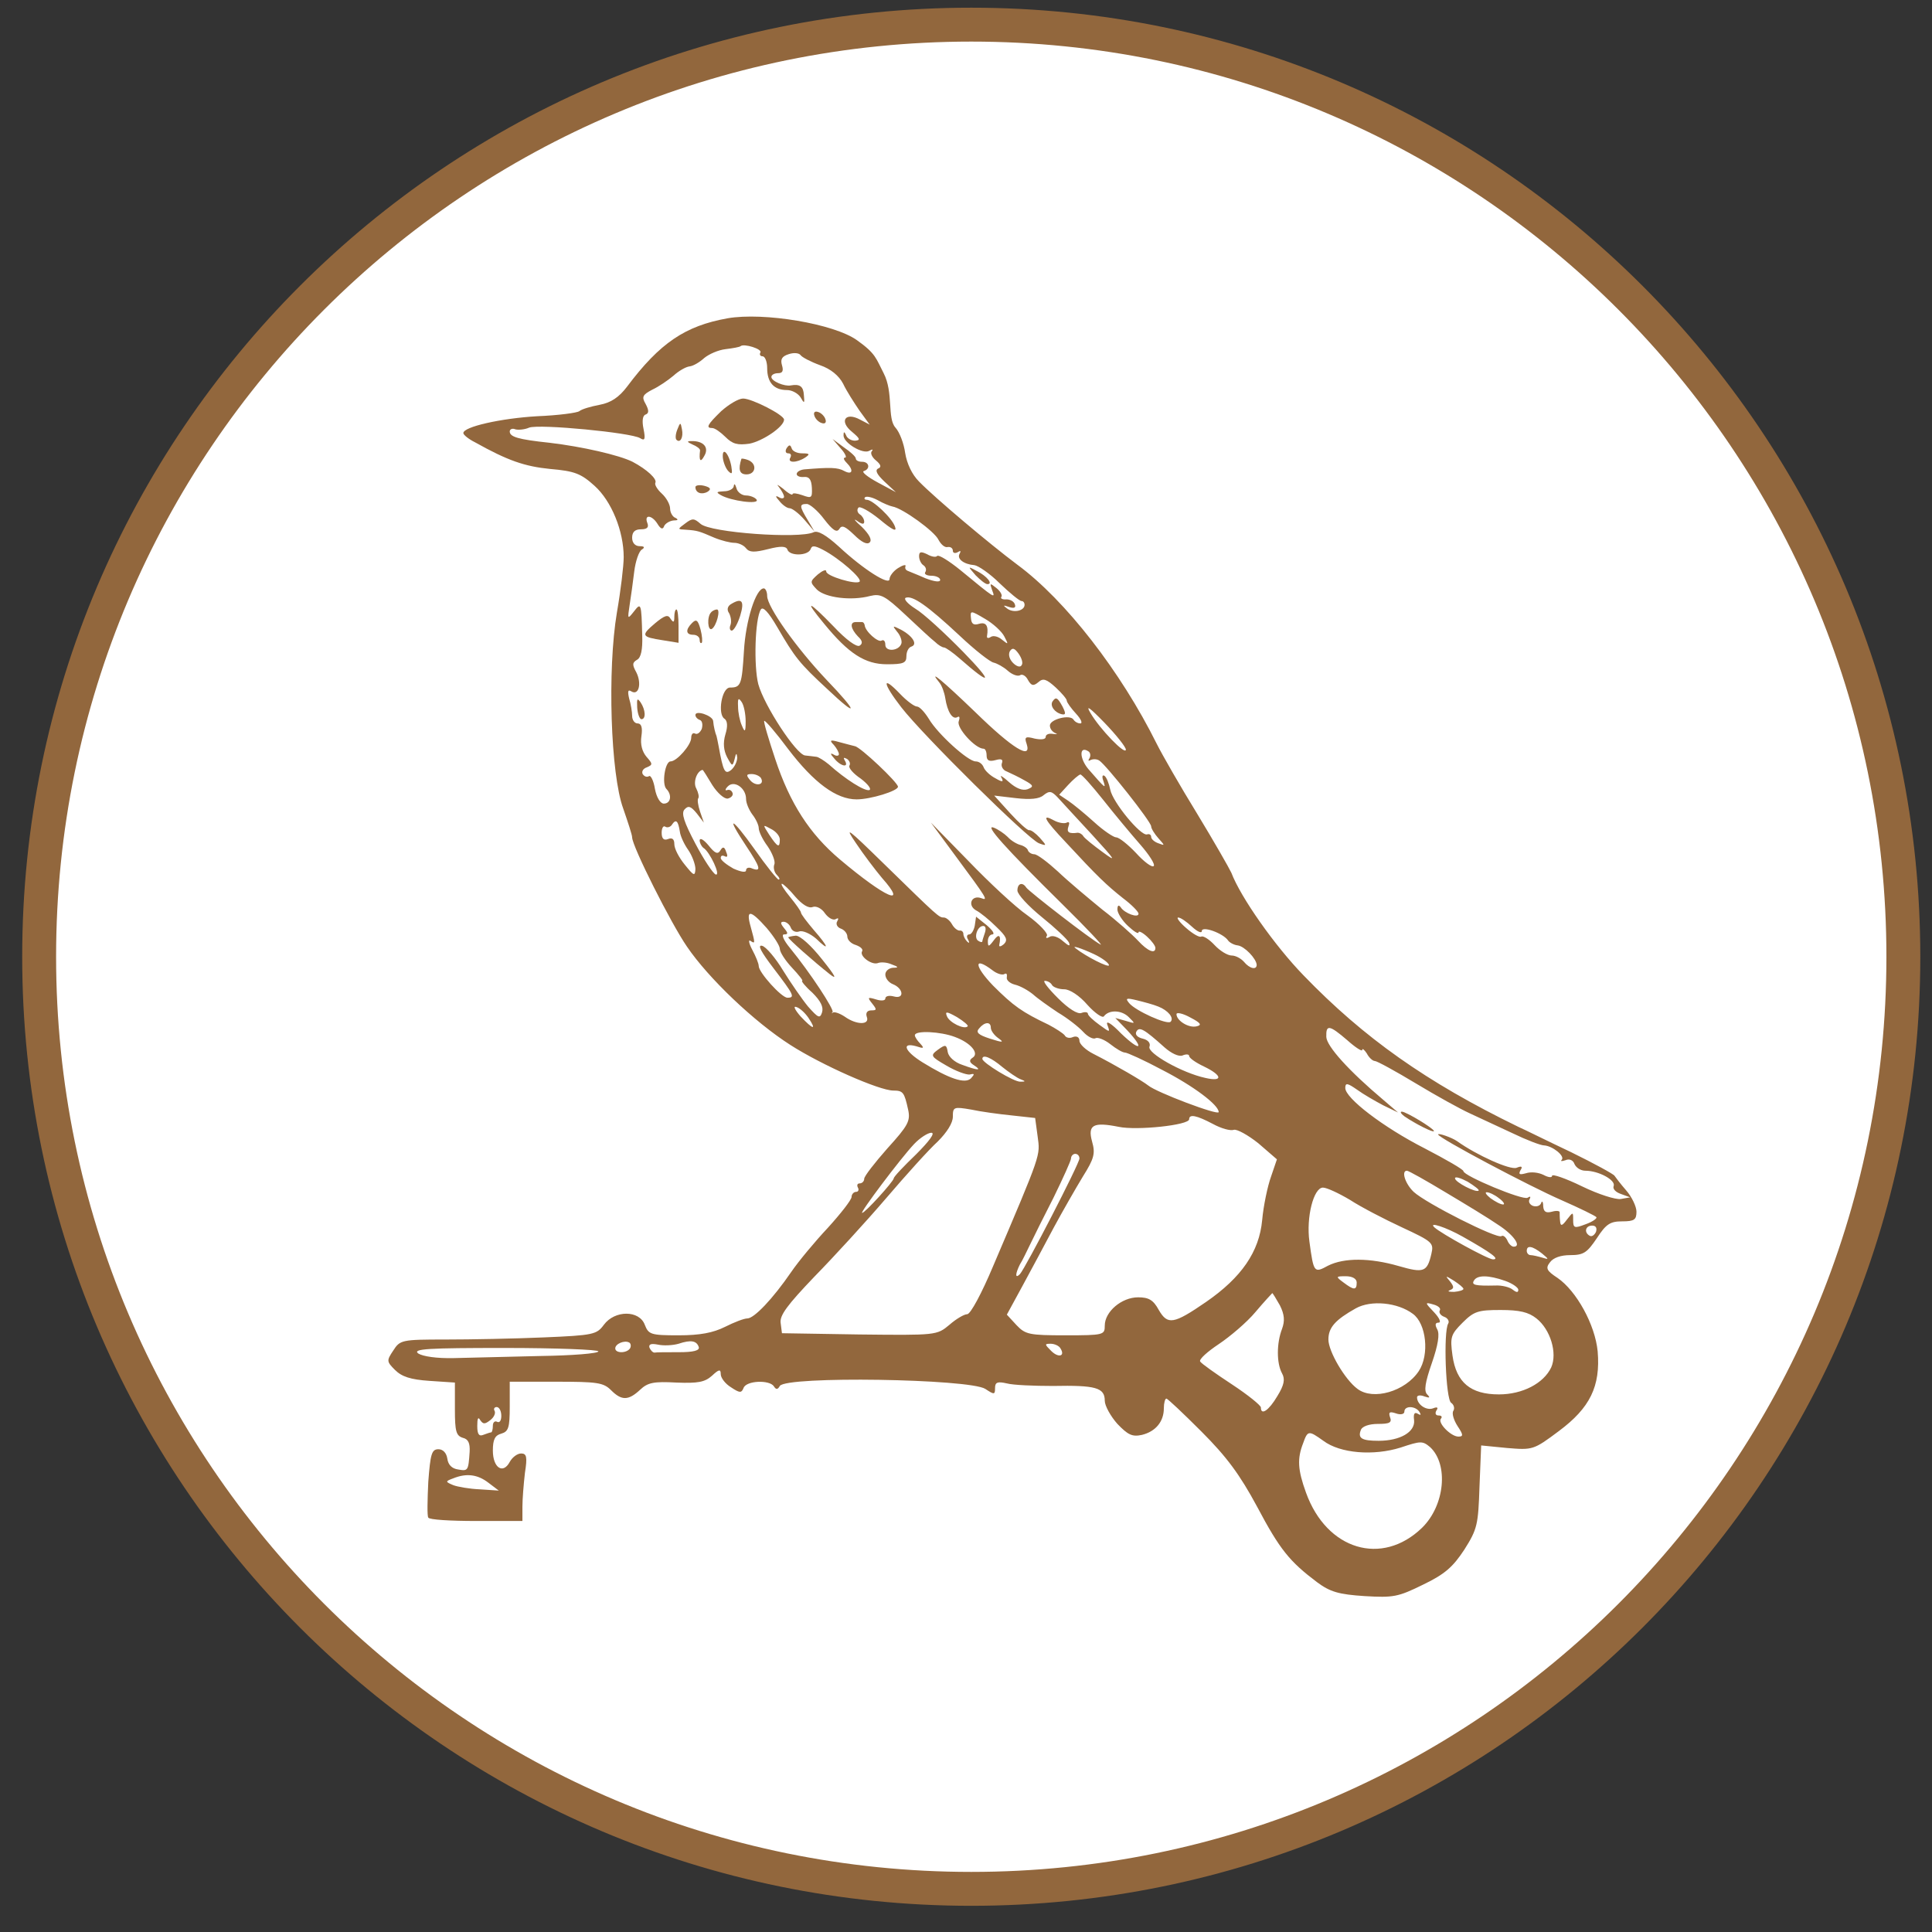 <svg width="57" height="57" viewBox="0 0 57 57" fill="none" xmlns="http://www.w3.org/2000/svg">
<rect x="0" y="0" width="57" height="57" fill="#333333" stroke="none"/>
<g clip-path="url(#clip0_3016_368)">
<path d="M28.655 0.727C43.843 0.727 56.155 13.039 56.155 28.227C56.155 43.414 43.843 55.727 28.655 55.727C13.467 55.727 1.155 43.414 1.155 28.227C1.155 13.039 13.467 0.727 28.655 0.727Z" fill="white" stroke="#92673D"/>
<path d="M21.463 9.391C20.218 9.615 19.471 10.113 18.5 11.408C18.264 11.719 18.027 11.881 17.691 11.943C17.43 11.993 17.168 12.068 17.093 12.13C17.031 12.18 16.471 12.255 15.848 12.28C14.778 12.342 13.67 12.591 13.67 12.777C13.67 12.827 13.819 12.952 14.018 13.051C14.977 13.587 15.475 13.761 16.234 13.836C16.956 13.898 17.143 13.973 17.542 14.334C18.04 14.782 18.401 15.666 18.401 16.438C18.401 16.687 18.314 17.421 18.201 18.069C17.915 19.762 18.015 22.85 18.388 23.858C18.525 24.256 18.65 24.63 18.65 24.705C18.65 24.966 19.795 27.244 20.268 27.929C20.903 28.863 22.248 30.145 23.319 30.83C24.252 31.428 25.945 32.175 26.356 32.175C26.643 32.175 26.68 32.225 26.792 32.735C26.867 33.071 26.792 33.208 26.182 33.88C25.808 34.304 25.497 34.702 25.497 34.777C25.497 34.852 25.435 34.914 25.36 34.914C25.298 34.914 25.273 34.964 25.311 35.038C25.348 35.101 25.323 35.163 25.261 35.163C25.186 35.163 25.124 35.237 25.124 35.312C25.124 35.399 24.8 35.81 24.427 36.221C24.041 36.632 23.555 37.217 23.343 37.528C22.796 38.325 22.248 38.898 22.049 38.898C21.949 38.898 21.663 39.01 21.389 39.147C21.04 39.321 20.654 39.396 20.019 39.396C19.198 39.396 19.135 39.371 19.023 39.085C18.861 38.649 18.139 38.649 17.816 39.085C17.604 39.371 17.517 39.396 16.035 39.458C15.176 39.495 13.881 39.52 13.147 39.52C11.852 39.52 11.802 39.533 11.603 39.844C11.404 40.143 11.404 40.168 11.653 40.417C11.852 40.616 12.113 40.703 12.674 40.74L13.421 40.79V41.575C13.421 42.234 13.458 42.359 13.657 42.421C13.819 42.459 13.869 42.583 13.856 42.832C13.819 43.392 13.807 43.405 13.52 43.355C13.334 43.33 13.221 43.218 13.197 43.031C13.172 42.869 13.072 42.757 12.935 42.757C12.736 42.757 12.698 42.894 12.636 43.716C12.611 44.251 12.599 44.724 12.636 44.774C12.661 44.837 13.296 44.874 14.056 44.874H15.413V44.451C15.413 44.227 15.45 43.778 15.487 43.455C15.562 42.981 15.537 42.882 15.375 42.882C15.263 42.882 15.114 42.994 15.039 43.131C14.84 43.504 14.541 43.305 14.541 42.795C14.541 42.471 14.603 42.346 14.79 42.297C15.002 42.234 15.039 42.122 15.039 41.5V40.765H16.409C17.616 40.765 17.803 40.79 18.027 41.014C18.338 41.326 18.538 41.326 18.886 41.002C19.11 40.79 19.285 40.753 19.957 40.79C20.592 40.815 20.791 40.778 21.003 40.591C21.214 40.392 21.264 40.392 21.264 40.541C21.264 40.653 21.401 40.828 21.563 40.927C21.825 41.102 21.874 41.102 21.936 40.952C22.011 40.728 22.708 40.703 22.833 40.902C22.895 41.002 22.945 41.002 23.007 40.89C23.194 40.591 28.597 40.678 29.07 40.977C29.332 41.151 29.357 41.151 29.357 40.952C29.357 40.778 29.431 40.753 29.705 40.815C29.892 40.865 30.502 40.89 31.062 40.89C32.332 40.865 32.594 40.94 32.594 41.326C32.594 41.475 32.768 41.786 32.967 42.01C33.279 42.334 33.403 42.396 33.689 42.334C34.1 42.234 34.337 41.936 34.337 41.55C34.337 41.388 34.374 41.263 34.412 41.263C34.449 41.263 34.91 41.699 35.445 42.234C36.192 42.981 36.578 43.504 37.088 44.451C37.761 45.721 38.047 46.069 38.856 46.679C39.242 46.965 39.491 47.04 40.263 47.09C41.11 47.14 41.247 47.115 41.981 46.754C42.629 46.443 42.865 46.231 43.201 45.721C43.587 45.111 43.612 44.986 43.65 43.853L43.699 42.645L44.459 42.72C45.218 42.782 45.243 42.782 45.99 42.222C46.911 41.537 47.223 40.902 47.136 39.869C47.061 39.085 46.513 38.089 45.953 37.703C45.629 37.491 45.592 37.416 45.729 37.242C45.828 37.105 46.052 37.03 46.326 37.03C46.725 37.03 46.824 36.956 47.111 36.532C47.385 36.109 47.509 36.034 47.858 36.034C48.219 36.034 48.281 35.984 48.281 35.748C48.281 35.599 48.144 35.312 47.982 35.126C47.808 34.926 47.658 34.727 47.634 34.69C47.609 34.64 47.036 34.329 46.351 33.992C45.666 33.669 44.969 33.32 44.795 33.245C42.081 31.926 40.238 30.619 38.458 28.776C37.611 27.904 36.603 26.473 36.329 25.75C36.267 25.614 35.818 24.829 35.32 24.008C34.822 23.198 34.287 22.265 34.125 21.941C33.067 19.812 31.436 17.708 30.017 16.662C29.183 16.039 27.576 14.682 27.116 14.209C26.904 13.998 26.755 13.674 26.705 13.363C26.668 13.089 26.543 12.753 26.419 12.616C26.17 12.342 26.366 11.579 26.07 11.01C25.845 10.577 25.846 10.437 25.286 10.039C24.613 9.553 22.534 9.204 21.463 9.391ZM22.434 10.399C22.397 10.462 22.434 10.512 22.497 10.512C22.572 10.512 22.634 10.673 22.634 10.86C22.634 11.284 22.833 11.508 23.219 11.508C23.368 11.508 23.543 11.607 23.617 11.719C23.729 11.918 23.742 11.906 23.717 11.657C23.704 11.408 23.605 11.321 23.331 11.371C23.144 11.408 22.758 11.246 22.758 11.122C22.758 11.059 22.845 11.01 22.957 11.01C23.094 11.01 23.119 10.935 23.07 10.773C23.02 10.599 23.07 10.512 23.269 10.449C23.418 10.399 23.567 10.412 23.617 10.474C23.655 10.537 23.916 10.673 24.19 10.773C24.514 10.885 24.75 11.084 24.875 11.321C24.974 11.533 25.198 11.881 25.36 12.118L25.659 12.528L25.373 12.379C24.937 12.143 24.75 12.429 25.136 12.74C25.373 12.939 25.398 12.989 25.223 13.002C25.111 13.002 24.987 12.927 24.962 12.84C24.912 12.728 24.887 12.728 24.887 12.84C24.875 13.064 25.46 13.412 25.647 13.3C25.734 13.251 25.771 13.251 25.721 13.313C25.672 13.363 25.721 13.487 25.846 13.587C25.995 13.711 26.008 13.786 25.908 13.823C25.808 13.873 25.871 13.998 26.095 14.209L26.431 14.521L25.896 14.234C25.597 14.072 25.41 13.923 25.485 13.898C25.684 13.836 25.647 13.624 25.435 13.624C25.335 13.624 25.248 13.587 25.248 13.524C25.248 13.475 25.086 13.325 24.9 13.201L24.564 12.952L24.8 13.226C24.937 13.375 24.987 13.5 24.937 13.5C24.875 13.5 24.887 13.562 24.974 13.649C25.198 13.873 25.149 14.023 24.912 13.898C24.713 13.786 24.489 13.786 23.729 13.848C23.605 13.861 23.505 13.923 23.505 13.985C23.505 14.047 23.605 14.085 23.729 14.072C23.879 14.06 23.941 14.159 23.953 14.396C23.966 14.695 23.941 14.707 23.667 14.608C23.518 14.558 23.381 14.533 23.381 14.583C23.381 14.62 23.256 14.558 23.107 14.421C22.945 14.296 22.895 14.271 22.982 14.371C23.057 14.471 23.132 14.595 23.132 14.658C23.132 14.707 23.057 14.72 22.982 14.67C22.87 14.608 22.87 14.645 22.995 14.782C23.082 14.894 23.219 14.994 23.294 14.994C23.368 14.994 23.567 15.143 23.729 15.33L24.028 15.678L23.829 15.342C23.58 14.931 23.58 14.869 23.804 14.869C23.891 14.869 24.128 15.068 24.314 15.317C24.564 15.641 24.688 15.728 24.763 15.604C24.837 15.479 24.937 15.529 25.198 15.778C25.423 16.002 25.584 16.077 25.659 16.002C25.734 15.927 25.647 15.765 25.423 15.541C25.223 15.367 25.161 15.28 25.286 15.367C25.423 15.467 25.497 15.479 25.497 15.392C25.497 15.317 25.435 15.218 25.373 15.18C25.298 15.131 25.273 15.043 25.323 14.981C25.36 14.919 25.634 15.068 25.945 15.317C26.331 15.641 26.468 15.703 26.406 15.541C26.319 15.28 25.746 14.745 25.572 14.745C25.51 14.745 25.485 14.707 25.522 14.67C25.572 14.633 25.734 14.67 25.896 14.757C26.045 14.844 26.257 14.931 26.331 14.944C26.63 14.994 27.576 15.678 27.689 15.927C27.763 16.064 27.875 16.164 27.962 16.139C28.049 16.127 28.112 16.176 28.112 16.251C28.112 16.313 28.174 16.338 28.261 16.288C28.336 16.239 28.361 16.251 28.311 16.338C28.224 16.488 28.436 16.649 28.747 16.674C28.859 16.687 29.207 16.923 29.494 17.21C29.793 17.496 30.079 17.733 30.141 17.733C30.191 17.733 30.228 17.782 30.228 17.845C30.228 18.019 29.905 18.094 29.718 17.957C29.581 17.857 29.593 17.845 29.768 17.907C29.917 17.957 29.979 17.932 29.942 17.832C29.917 17.745 29.805 17.683 29.693 17.683C29.581 17.695 29.506 17.658 29.544 17.608C29.581 17.558 29.506 17.434 29.394 17.347C29.207 17.197 29.195 17.197 29.27 17.409C29.369 17.67 29.382 17.683 28.323 16.811C28 16.55 27.701 16.363 27.651 16.401C27.614 16.45 27.477 16.425 27.352 16.351C27.166 16.264 27.116 16.276 27.116 16.413C27.116 16.512 27.178 16.637 27.24 16.674C27.315 16.724 27.34 16.811 27.302 16.874C27.253 16.936 27.34 16.986 27.477 16.986C27.626 16.986 27.738 17.048 27.738 17.11C27.738 17.185 27.564 17.16 27.302 17.06C27.053 16.948 26.817 16.861 26.767 16.836C26.717 16.811 26.692 16.762 26.717 16.699C26.73 16.649 26.63 16.674 26.493 16.762C26.356 16.849 26.244 16.998 26.244 17.085C26.244 17.284 25.485 16.811 24.75 16.127C24.377 15.79 24.128 15.641 24.003 15.703C23.58 15.902 20.953 15.716 20.667 15.454C20.48 15.292 20.43 15.28 20.218 15.442C19.982 15.616 19.982 15.616 20.243 15.629C20.579 15.653 20.617 15.666 21.078 15.865C21.289 15.952 21.551 16.015 21.663 16.015C21.775 16.015 21.936 16.077 22.011 16.176C22.111 16.301 22.26 16.301 22.659 16.201C23.045 16.102 23.194 16.114 23.231 16.214C23.294 16.413 23.841 16.401 23.916 16.201C23.953 16.089 24.028 16.089 24.29 16.226C24.763 16.475 25.448 17.073 25.36 17.16C25.261 17.259 24.377 16.998 24.377 16.861C24.377 16.786 24.265 16.836 24.128 16.948C23.891 17.16 23.891 17.172 24.103 17.396C24.352 17.633 25.111 17.733 25.672 17.583C25.983 17.509 26.107 17.571 26.717 18.143C27.103 18.505 27.489 18.866 27.589 18.94C27.676 19.027 27.8 19.102 27.85 19.102C27.9 19.102 28.112 19.252 28.311 19.426C29.257 20.26 29.32 20.16 28.423 19.239C27.875 18.679 27.24 18.094 27.004 17.957C26.767 17.807 26.643 17.658 26.73 17.633C26.929 17.571 27.352 17.857 28.311 18.753C28.759 19.177 29.22 19.538 29.32 19.55C29.419 19.575 29.606 19.675 29.73 19.787C29.855 19.899 30.017 19.961 30.091 19.924C30.154 19.874 30.266 19.936 30.328 20.061C30.427 20.235 30.49 20.248 30.639 20.123C30.776 19.999 30.876 20.036 31.15 20.285C31.324 20.447 31.473 20.621 31.473 20.671C31.473 20.721 31.598 20.895 31.747 21.057C31.897 21.219 31.946 21.343 31.872 21.343C31.797 21.343 31.71 21.293 31.672 21.231C31.573 21.069 30.975 21.219 30.975 21.405C30.975 21.505 31.05 21.592 31.137 21.63C31.212 21.654 31.187 21.667 31.075 21.654C30.95 21.63 30.851 21.667 30.851 21.742C30.851 21.816 30.714 21.829 30.527 21.791C30.253 21.717 30.216 21.742 30.291 21.953C30.44 22.426 29.88 22.09 28.784 21.02C27.8 20.073 27.365 19.712 27.713 20.136C27.788 20.223 27.863 20.434 27.888 20.596C27.95 20.995 28.099 21.244 28.249 21.156C28.311 21.119 28.323 21.169 28.286 21.281C28.211 21.468 28.772 22.09 29.021 22.09C29.07 22.09 29.108 22.177 29.108 22.289C29.108 22.439 29.183 22.476 29.369 22.426C29.544 22.377 29.606 22.401 29.556 22.526C29.531 22.613 29.593 22.725 29.705 22.762C29.817 22.812 30.054 22.924 30.228 23.024C30.502 23.173 30.502 23.211 30.316 23.285C30.166 23.335 29.979 23.261 29.768 23.074C29.593 22.912 29.481 22.85 29.544 22.937C29.618 23.074 29.581 23.086 29.369 22.962C29.22 22.887 29.058 22.738 29.021 22.638C28.983 22.538 28.884 22.464 28.784 22.464C28.56 22.464 27.664 21.654 27.402 21.206C27.278 21.007 27.128 20.845 27.053 20.845C26.979 20.845 26.755 20.683 26.555 20.472C26.008 19.899 26.033 20.148 26.593 20.87C27.24 21.704 30.328 24.755 30.652 24.879C30.888 24.966 30.888 24.954 30.677 24.717C30.552 24.58 30.415 24.481 30.365 24.493C30.316 24.506 30.067 24.281 29.805 23.995L29.332 23.472L29.967 23.547C30.403 23.597 30.664 23.572 30.789 23.46C30.963 23.323 31.025 23.335 31.212 23.534C31.324 23.659 31.785 24.157 32.233 24.642C32.917 25.39 32.955 25.452 32.532 25.14C32.258 24.941 31.996 24.73 31.959 24.667C31.922 24.605 31.847 24.568 31.797 24.568C31.536 24.605 31.461 24.555 31.523 24.381C31.561 24.281 31.548 24.232 31.473 24.269C31.411 24.306 31.237 24.281 31.1 24.207C30.714 23.995 30.801 24.169 31.448 24.854C32.382 25.863 32.644 26.112 33.129 26.497C33.378 26.684 33.59 26.896 33.59 26.958C33.59 27.095 33.179 26.946 33.067 26.771C33.005 26.684 32.967 26.709 32.967 26.834C32.967 26.933 33.104 27.157 33.279 27.319C33.453 27.481 33.59 27.568 33.59 27.506C33.59 27.456 33.702 27.506 33.839 27.631C33.976 27.755 34.088 27.904 34.088 27.967C34.088 28.153 33.864 28.066 33.577 27.755C33.416 27.581 32.942 27.157 32.519 26.834C32.108 26.497 31.511 26 31.212 25.713C30.913 25.439 30.602 25.203 30.515 25.203C30.44 25.203 30.353 25.153 30.328 25.091C30.316 25.028 30.203 24.954 30.104 24.929C30.004 24.904 29.83 24.804 29.73 24.692C29.631 24.593 29.444 24.468 29.32 24.418C29.021 24.306 29.668 25.028 31.349 26.684C32.071 27.394 32.569 27.929 32.469 27.867C32.183 27.718 30.353 26.298 30.278 26.186C30.166 26.012 30.017 26.062 30.017 26.273C30.017 26.386 30.34 26.734 30.739 27.058C31.125 27.369 31.486 27.705 31.536 27.805C31.585 27.929 31.536 27.917 31.361 27.767C31.224 27.643 31.05 27.581 30.963 27.643C30.876 27.693 30.838 27.68 30.888 27.606C30.925 27.543 30.677 27.269 30.316 27.008C29.954 26.759 29.17 26.024 28.572 25.402L27.464 24.269L28.199 25.265C29.12 26.51 29.17 26.585 28.946 26.497C28.66 26.398 28.535 26.709 28.797 26.859C28.921 26.921 29.195 27.145 29.394 27.344C29.693 27.631 29.743 27.73 29.618 27.855C29.531 27.929 29.469 27.942 29.481 27.88C29.544 27.593 29.469 27.531 29.32 27.742C29.17 27.942 29.145 27.942 29.145 27.767C29.145 27.655 29.207 27.568 29.282 27.568C29.357 27.556 29.282 27.444 29.108 27.294L28.797 27.045L28.759 27.307C28.734 27.444 28.66 27.568 28.597 27.568C28.523 27.568 28.51 27.643 28.56 27.718C28.61 27.817 28.597 27.842 28.535 27.78C28.473 27.718 28.423 27.618 28.423 27.556C28.423 27.494 28.373 27.444 28.311 27.456C28.249 27.456 28.149 27.381 28.087 27.269C28.025 27.157 27.913 27.07 27.85 27.07C27.701 27.07 27.689 27.058 26.07 25.477C24.999 24.431 24.9 24.356 25.248 24.867C25.472 25.203 25.821 25.663 26.02 25.9C26.805 26.784 26.132 26.497 24.775 25.352C23.891 24.605 23.306 23.709 22.87 22.389C22.671 21.791 22.522 21.293 22.547 21.268C22.572 21.244 22.895 21.617 23.256 22.103C24.016 23.099 24.676 23.584 25.273 23.584C25.684 23.584 26.493 23.335 26.493 23.211C26.493 23.086 25.385 22.04 25.223 22.015C25.136 21.991 24.925 21.941 24.75 21.891C24.489 21.816 24.464 21.841 24.601 21.978C24.676 22.065 24.75 22.19 24.75 22.252C24.75 22.302 24.676 22.314 24.601 22.265C24.489 22.202 24.489 22.24 24.613 22.377C24.8 22.613 25.061 22.663 24.925 22.439C24.875 22.352 24.887 22.339 24.987 22.389C25.061 22.439 25.099 22.526 25.061 22.588C25.024 22.65 25.174 22.825 25.398 22.974C25.609 23.136 25.721 23.285 25.647 23.31C25.51 23.348 24.95 22.999 24.451 22.551C24.314 22.439 24.14 22.327 24.078 22.327C24.003 22.314 23.854 22.302 23.754 22.289C23.493 22.265 22.547 20.82 22.372 20.185C22.235 19.65 22.273 18.256 22.447 17.982C22.509 17.882 22.671 18.056 22.933 18.505C23.455 19.401 23.58 19.563 24.414 20.335C25.335 21.206 25.323 21.032 24.389 20.061C23.505 19.127 22.634 17.907 22.634 17.583C22.634 17.459 22.584 17.359 22.534 17.359C22.298 17.359 21.999 18.318 21.949 19.202C21.887 20.198 21.862 20.285 21.538 20.285C21.289 20.285 21.165 21.082 21.376 21.206C21.463 21.268 21.476 21.43 21.401 21.667C21.326 21.928 21.351 22.14 21.451 22.339C21.6 22.613 21.613 22.625 21.675 22.389C21.712 22.215 21.737 22.202 21.75 22.352C21.75 22.464 21.675 22.625 21.576 22.713C21.389 22.862 21.339 22.775 21.202 22.015C21.177 21.891 21.152 21.754 21.14 21.717C21.102 21.63 21.053 21.43 21.04 21.268C21.015 21.107 20.517 20.945 20.517 21.094C20.517 21.156 20.579 21.219 20.654 21.244C20.716 21.268 20.741 21.381 20.704 21.505C20.654 21.617 20.567 21.679 20.505 21.642C20.442 21.605 20.393 21.667 20.393 21.767C20.393 21.978 19.969 22.464 19.783 22.464C19.621 22.464 19.521 23.123 19.658 23.273C19.832 23.447 19.795 23.709 19.584 23.709C19.484 23.709 19.372 23.534 19.322 23.273C19.285 23.036 19.198 22.862 19.148 22.899C19.085 22.937 19.011 22.912 18.961 22.837C18.924 22.762 18.973 22.675 19.085 22.638C19.26 22.563 19.26 22.538 19.073 22.327C18.948 22.177 18.886 21.966 18.924 21.717C18.961 21.468 18.924 21.343 18.811 21.343C18.724 21.343 18.65 21.244 18.65 21.119C18.65 21.007 18.612 20.77 18.562 20.609C18.513 20.397 18.525 20.335 18.625 20.397C18.849 20.534 18.936 20.16 18.774 19.837C18.65 19.613 18.65 19.55 18.799 19.463C18.911 19.401 18.961 19.164 18.948 18.766C18.924 17.782 18.911 17.77 18.7 18.044C18.513 18.28 18.513 18.268 18.575 17.857C18.612 17.621 18.675 17.172 18.712 16.861C18.749 16.562 18.849 16.264 18.936 16.214C19.036 16.151 19.011 16.114 18.874 16.114C18.737 16.114 18.65 16.015 18.65 15.865C18.65 15.691 18.737 15.616 18.911 15.616C19.098 15.616 19.148 15.554 19.098 15.429C18.998 15.168 19.235 15.193 19.397 15.454C19.496 15.616 19.559 15.629 19.596 15.517C19.633 15.442 19.758 15.367 19.87 15.355C20.007 15.355 20.019 15.33 19.932 15.28C19.845 15.255 19.77 15.118 19.77 15.006C19.77 14.882 19.658 14.682 19.521 14.558C19.384 14.433 19.31 14.296 19.334 14.247C19.397 14.135 19.085 13.848 18.662 13.624C18.264 13.425 17.168 13.176 16.222 13.064C15.276 12.964 15.039 12.889 15.039 12.728C15.039 12.665 15.114 12.628 15.201 12.665C15.276 12.69 15.475 12.678 15.612 12.616C15.923 12.504 18.625 12.765 18.886 12.927C19.023 13.014 19.048 12.964 18.986 12.653C18.936 12.416 18.961 12.255 19.048 12.23C19.148 12.192 19.148 12.105 19.048 11.918C18.924 11.707 18.961 11.645 19.247 11.495C19.434 11.408 19.708 11.221 19.87 11.084C20.019 10.947 20.231 10.823 20.343 10.81C20.455 10.798 20.642 10.686 20.779 10.561C20.916 10.449 21.189 10.325 21.414 10.3C21.625 10.275 21.825 10.238 21.849 10.213C21.949 10.126 22.497 10.3 22.434 10.399ZM29.631 18.779C29.755 19.015 29.755 19.027 29.569 18.878C29.456 18.778 29.307 18.741 29.232 18.791C29.158 18.841 29.108 18.828 29.12 18.766C29.17 18.467 29.095 18.343 28.884 18.405C28.722 18.455 28.66 18.405 28.647 18.243C28.622 18.006 28.635 18.006 29.058 18.256C29.295 18.392 29.556 18.629 29.631 18.779ZM30.141 19.625C30.104 19.7 29.992 19.662 29.892 19.563C29.78 19.451 29.743 19.314 29.793 19.214C29.867 19.102 29.93 19.115 30.054 19.289C30.141 19.413 30.191 19.563 30.141 19.625ZM21.999 21.281C21.999 21.605 21.974 21.617 21.887 21.405C21.825 21.268 21.775 21.02 21.775 20.845C21.762 20.596 21.787 20.571 21.887 20.721C21.949 20.82 21.999 21.069 21.999 21.281ZM33.216 22.115C33.216 22.302 32.444 21.505 32.17 21.032C32.021 20.783 32.146 20.87 32.581 21.318C32.93 21.679 33.216 22.04 33.216 22.115ZM32.146 22.364C32.096 22.439 32.108 22.464 32.17 22.426C32.245 22.389 32.357 22.389 32.432 22.439C32.631 22.563 33.963 24.244 33.963 24.381C33.963 24.443 34.063 24.605 34.175 24.73C34.374 24.954 34.374 24.954 34.175 24.879C34.063 24.842 33.963 24.755 33.963 24.692C33.963 24.63 33.913 24.593 33.839 24.618C33.652 24.667 32.83 23.671 32.756 23.298C32.718 23.111 32.644 22.924 32.581 22.887C32.519 22.85 32.507 22.924 32.556 23.049C32.631 23.285 32.619 23.273 32.108 22.688C31.847 22.377 31.834 21.991 32.108 22.165C32.17 22.202 32.183 22.289 32.146 22.364ZM21.015 23.161C21.165 23.397 21.376 23.584 21.476 23.559C21.576 23.534 21.638 23.46 21.613 23.397C21.588 23.323 21.526 23.285 21.451 23.31C21.389 23.335 21.389 23.285 21.476 23.198C21.663 23.012 22.011 23.248 22.011 23.572C22.011 23.696 22.098 23.895 22.198 24.032C22.298 24.157 22.385 24.344 22.385 24.431C22.385 24.53 22.497 24.767 22.646 24.966C22.783 25.165 22.883 25.414 22.845 25.502C22.808 25.601 22.845 25.738 22.92 25.813C22.995 25.887 23.02 25.95 22.97 25.95C22.933 25.95 22.609 25.551 22.26 25.053C21.588 24.107 21.389 24.02 22.011 24.954C22.434 25.589 22.472 25.726 22.198 25.626C22.098 25.576 22.011 25.601 22.011 25.676C22.011 25.75 21.862 25.726 21.638 25.626C21.439 25.514 21.264 25.377 21.264 25.315C21.264 25.24 21.314 25.228 21.389 25.265C21.463 25.302 21.476 25.253 21.426 25.14C21.376 24.979 21.326 24.966 21.252 25.091C21.177 25.215 21.09 25.178 20.903 24.941C20.766 24.779 20.654 24.705 20.642 24.792C20.642 24.867 20.692 24.966 20.754 25.016C20.941 25.128 21.277 25.85 21.115 25.8C21.04 25.775 20.766 25.365 20.517 24.892C20.181 24.256 20.094 23.995 20.194 23.883C20.306 23.759 20.38 23.783 20.555 23.995L20.766 24.269L20.654 23.945C20.592 23.759 20.567 23.584 20.604 23.547C20.629 23.509 20.604 23.385 20.542 23.261C20.442 23.086 20.555 22.75 20.729 22.713C20.741 22.713 20.866 22.912 21.015 23.161ZM22.447 22.949C22.572 23.161 22.298 23.211 22.136 23.024C22.011 22.875 22.011 22.837 22.173 22.837C22.285 22.837 22.397 22.887 22.447 22.949ZM32.556 23.609C32.88 24.02 33.378 24.618 33.64 24.916C33.901 25.215 34.088 25.502 34.038 25.551C33.988 25.601 33.752 25.427 33.515 25.165C33.279 24.916 33.017 24.705 32.93 24.705C32.855 24.705 32.556 24.506 32.283 24.256C32.009 24.008 31.66 23.721 31.511 23.622L31.249 23.447L31.511 23.161C31.66 22.999 31.822 22.862 31.872 22.85C31.909 22.837 32.22 23.186 32.556 23.609ZM20.057 24.53C20.069 24.655 20.181 24.904 20.306 25.078C20.418 25.24 20.517 25.502 20.517 25.639C20.505 25.863 20.467 25.838 20.206 25.514C20.032 25.302 19.895 25.041 19.895 24.904C19.895 24.755 19.832 24.705 19.708 24.755C19.584 24.804 19.521 24.742 19.521 24.568C19.521 24.431 19.571 24.344 19.633 24.393C19.695 24.431 19.795 24.393 19.832 24.319C19.945 24.157 20.007 24.219 20.057 24.53ZM23.007 24.767C23.007 25.028 22.945 25.003 22.696 24.63C22.497 24.319 22.497 24.319 22.746 24.456C22.895 24.53 23.007 24.667 23.007 24.767ZM23.468 26.46C23.667 26.684 23.854 26.809 23.978 26.759C24.078 26.722 24.24 26.796 24.339 26.946C24.439 27.083 24.576 27.157 24.651 27.12C24.738 27.07 24.75 27.095 24.701 27.182C24.651 27.257 24.701 27.357 24.8 27.394C24.912 27.431 24.999 27.543 24.999 27.631C24.999 27.73 25.111 27.842 25.248 27.88C25.385 27.929 25.472 28.004 25.435 28.066C25.348 28.203 25.709 28.477 25.896 28.415C25.983 28.378 26.17 28.39 26.306 28.452C26.518 28.527 26.518 28.552 26.344 28.552C26.219 28.564 26.12 28.651 26.12 28.751C26.12 28.863 26.219 28.988 26.344 29.037C26.655 29.162 26.692 29.486 26.369 29.398C26.232 29.361 26.12 29.386 26.12 29.461C26.12 29.523 25.995 29.535 25.846 29.486C25.597 29.411 25.584 29.423 25.734 29.61C25.871 29.784 25.871 29.809 25.709 29.809C25.584 29.809 25.535 29.884 25.572 29.996C25.672 30.245 25.273 30.245 24.925 29.996C24.775 29.896 24.626 29.847 24.576 29.872C24.539 29.909 24.526 29.896 24.564 29.859C24.613 29.784 23.916 28.714 23.306 27.967C23.119 27.742 23.045 27.568 23.132 27.568C23.256 27.568 23.256 27.531 23.132 27.381C23.02 27.244 23.02 27.195 23.119 27.195C23.194 27.195 23.294 27.269 23.331 27.369C23.368 27.469 23.48 27.518 23.58 27.481C23.68 27.444 23.904 27.543 24.078 27.693C24.489 28.091 24.451 27.942 24.003 27.431C23.804 27.195 23.63 26.971 23.63 26.921C23.63 26.884 23.48 26.672 23.306 26.46C23.132 26.248 23.02 26.074 23.07 26.074C23.107 26.074 23.294 26.248 23.468 26.46ZM22.621 27.381C22.833 27.631 23.007 27.904 23.007 27.991C23.007 28.091 23.169 28.34 23.368 28.552C23.567 28.763 23.704 28.938 23.667 28.938C23.63 28.938 23.754 29.1 23.966 29.286C24.215 29.535 24.302 29.71 24.252 29.872C24.19 30.058 24.14 30.033 23.841 29.697C23.667 29.486 23.331 29 23.107 28.639C22.883 28.265 22.596 27.929 22.484 27.904C22.335 27.867 22.459 28.091 22.82 28.564C23.418 29.349 23.468 29.436 23.231 29.436C23.057 29.436 22.385 28.689 22.385 28.502C22.385 28.427 22.298 28.216 22.198 28.029C22.098 27.842 22.073 27.718 22.136 27.755C22.285 27.855 22.285 27.842 22.148 27.344C21.999 26.821 22.136 26.834 22.621 27.381ZM35.171 27.344C35.333 27.494 35.457 27.543 35.457 27.469C35.457 27.307 36.08 27.531 36.229 27.742C36.267 27.805 36.404 27.88 36.516 27.892C36.715 27.917 37.063 28.278 37.076 28.465C37.076 28.627 36.864 28.577 36.702 28.378C36.615 28.278 36.453 28.191 36.341 28.191C36.217 28.191 35.993 28.054 35.831 27.88C35.681 27.718 35.507 27.606 35.445 27.631C35.395 27.668 35.196 27.556 34.997 27.381C34.81 27.22 34.698 27.07 34.76 27.07C34.835 27.07 35.009 27.195 35.171 27.344ZM29.058 27.518C29.021 27.631 28.983 27.742 28.983 27.767C28.983 27.805 28.933 27.805 28.859 27.755C28.722 27.668 28.834 27.319 29.008 27.319C29.083 27.319 29.095 27.406 29.058 27.518ZM32.283 28.153C32.519 28.265 32.718 28.415 32.718 28.477C32.718 28.564 32.034 28.216 31.735 27.979C31.598 27.88 31.884 27.967 32.283 28.153ZM29.282 28.627C29.407 28.726 29.569 28.776 29.631 28.739C29.693 28.701 29.718 28.738 29.705 28.826C29.68 28.913 29.793 29.012 29.942 29.05C30.104 29.087 30.34 29.224 30.477 29.336C30.614 29.461 30.95 29.697 31.212 29.872C31.486 30.033 31.822 30.295 31.959 30.444C32.096 30.594 32.258 30.668 32.32 30.631C32.382 30.594 32.581 30.668 32.756 30.805C32.93 30.942 33.117 31.054 33.191 31.054C33.254 31.054 33.752 31.278 34.287 31.565C35.208 32.038 35.955 32.598 35.955 32.81C35.955 32.922 34.113 32.225 33.876 32.025C33.702 31.888 32.917 31.428 32.258 31.092C32.034 30.98 31.847 30.805 31.847 30.706C31.847 30.606 31.772 30.556 31.66 30.594C31.561 30.643 31.448 30.619 31.411 30.544C31.361 30.482 31.15 30.345 30.938 30.233C30.154 29.859 29.905 29.685 29.295 29.075C28.734 28.489 28.722 28.203 29.282 28.627ZM31.038 29.062C31.075 29.125 31.237 29.187 31.399 29.187C31.561 29.187 31.847 29.373 32.083 29.647C32.307 29.896 32.532 30.046 32.569 29.984C32.718 29.784 33.092 29.797 33.303 30.009C33.503 30.208 33.503 30.208 33.216 30.12L32.905 30.033L33.254 30.394C33.777 30.955 33.652 31.042 33.079 30.494C32.781 30.183 32.619 30.096 32.669 30.233C32.756 30.469 32.756 30.469 32.432 30.233C32.258 30.108 32.096 29.959 32.096 29.909C32.096 29.859 32.009 29.847 31.909 29.884C31.797 29.934 31.523 29.759 31.212 29.448C30.925 29.162 30.751 28.938 30.826 28.938C30.901 28.938 31 28.988 31.038 29.062ZM34.175 29.697C34.461 29.809 34.648 30.033 34.536 30.145C34.437 30.245 33.503 29.822 33.316 29.598C33.191 29.448 33.229 29.436 33.54 29.511C33.739 29.56 34.026 29.635 34.175 29.697ZM23.854 30.033C24.103 30.407 23.991 30.382 23.617 29.984C23.455 29.797 23.393 29.672 23.493 29.71C23.592 29.735 23.754 29.884 23.854 30.033ZM28.547 30.282C28.448 30.382 28.012 30.17 27.938 29.984C27.875 29.834 27.925 29.834 28.236 30.009C28.436 30.133 28.585 30.258 28.547 30.282ZM35.295 30.282C35.059 30.332 34.71 30.108 34.71 29.921C34.71 29.859 34.897 29.896 35.121 30.021C35.432 30.183 35.47 30.245 35.295 30.282ZM29.232 30.32C29.232 30.407 29.332 30.544 29.456 30.631C29.631 30.756 29.593 30.768 29.207 30.643C28.859 30.531 28.784 30.457 28.884 30.345C29.046 30.145 29.232 30.133 29.232 30.32ZM34.362 30.905C34.561 31.079 34.773 31.179 34.885 31.141C34.997 31.092 35.084 31.104 35.084 31.154C35.084 31.216 35.283 31.353 35.52 31.465C36.067 31.727 36.092 31.926 35.557 31.801C34.872 31.652 33.839 31.067 33.913 30.88C33.951 30.78 33.876 30.681 33.714 30.643C33.553 30.606 33.478 30.519 33.528 30.432C33.615 30.282 33.752 30.357 34.362 30.905ZM39.753 30.693C39.989 30.905 40.188 31.029 40.188 30.98C40.188 30.917 40.251 30.967 40.325 31.079C40.388 31.204 40.5 31.303 40.562 31.303C40.624 31.303 41.172 31.602 41.77 31.963C42.367 32.324 43.089 32.723 43.363 32.847C43.637 32.972 44.197 33.233 44.621 33.432C45.032 33.631 45.455 33.793 45.554 33.793C45.803 33.806 46.177 34.105 46.077 34.217C46.028 34.266 46.077 34.266 46.189 34.229C46.301 34.179 46.413 34.229 46.451 34.341C46.501 34.453 46.638 34.54 46.775 34.54C47.16 34.54 47.671 34.814 47.609 34.989C47.571 35.076 47.671 35.175 47.82 35.225L48.094 35.325L47.82 35.374C47.671 35.399 47.16 35.237 46.675 35.001C46.189 34.764 45.791 34.627 45.791 34.69C45.791 34.752 45.679 34.739 45.542 34.665C45.393 34.59 45.169 34.565 45.019 34.615C44.832 34.665 44.795 34.652 44.857 34.528C44.932 34.416 44.895 34.391 44.745 34.453C44.558 34.528 43.562 34.08 42.99 33.669C42.828 33.557 42.429 33.42 42.429 33.47C42.429 33.569 45.131 35.001 46.077 35.412C46.613 35.648 47.073 35.873 47.098 35.91C47.123 35.947 46.986 36.047 46.775 36.121C46.451 36.246 46.413 36.233 46.413 35.997C46.413 35.748 46.413 35.748 46.227 35.984C46.09 36.171 46.04 36.184 46.028 36.034C46.015 35.935 46.015 35.81 46.015 35.773C46.028 35.723 45.916 35.711 45.791 35.748C45.604 35.798 45.542 35.748 45.529 35.586C45.529 35.449 45.492 35.412 45.467 35.499C45.43 35.586 45.318 35.611 45.218 35.574C45.131 35.536 45.081 35.449 45.131 35.374C45.169 35.3 45.144 35.287 45.069 35.337C44.932 35.424 43.176 34.69 43.176 34.553C43.176 34.503 42.654 34.204 42.031 33.88C40.811 33.258 39.69 32.399 39.69 32.1C39.69 31.938 39.753 31.951 40.039 32.15C40.226 32.287 40.574 32.486 40.811 32.611L41.247 32.822L40.811 32.449C39.79 31.59 39.143 30.867 39.13 30.594C39.118 30.22 39.217 30.233 39.753 30.693ZM28.174 30.594C28.647 30.768 28.896 31.079 28.697 31.204C28.585 31.278 28.597 31.341 28.734 31.428C28.983 31.59 28.859 31.59 28.386 31.415C28.162 31.341 27.987 31.179 27.962 31.042C27.925 30.818 27.9 30.805 27.676 30.967C27.439 31.141 27.452 31.166 27.925 31.44C28.199 31.602 28.51 31.714 28.61 31.702C28.759 31.664 28.759 31.689 28.647 31.814C28.473 31.988 28 31.826 27.215 31.341C26.692 31.017 26.58 30.743 27.029 30.867C27.253 30.942 27.278 30.93 27.153 30.793C27.066 30.706 26.991 30.594 26.991 30.544C26.991 30.394 27.751 30.432 28.174 30.594ZM29.569 31.478C29.755 31.627 30.004 31.801 30.104 31.839C30.266 31.901 30.266 31.913 30.104 31.913C29.917 31.926 28.983 31.353 28.983 31.241C28.983 31.092 29.245 31.204 29.569 31.478ZM29.855 32.909L30.54 32.984L30.614 33.532C30.689 34.105 30.739 33.98 29.295 37.367C28.971 38.138 28.635 38.773 28.535 38.773C28.448 38.773 28.211 38.91 28.012 39.085C27.639 39.396 27.626 39.396 25.348 39.371L23.07 39.334L23.032 39.035C22.995 38.811 23.231 38.499 24.028 37.665C24.601 37.08 25.559 36.034 26.145 35.35C26.73 34.665 27.415 33.905 27.664 33.681C27.938 33.407 28.112 33.133 28.112 32.947C28.112 32.66 28.137 32.648 28.647 32.735C28.933 32.797 29.481 32.872 29.855 32.909ZM35.781 33.158C36.03 33.295 36.304 33.37 36.404 33.333C36.491 33.308 36.814 33.482 37.126 33.731L37.673 34.204L37.499 34.715C37.4 34.989 37.275 35.574 37.238 35.997C37.151 36.931 36.628 37.69 35.582 38.412C34.623 39.072 34.449 39.097 34.188 38.649C34.026 38.35 33.889 38.275 33.577 38.275C33.092 38.275 32.594 38.699 32.594 39.109C32.594 39.383 32.569 39.396 31.436 39.396C30.365 39.396 30.253 39.371 29.992 39.097L29.705 38.786L30.166 37.939C30.415 37.478 30.838 36.694 31.087 36.221C31.349 35.736 31.735 35.063 31.946 34.715C32.283 34.179 32.32 34.03 32.22 33.681C32.083 33.183 32.258 33.096 33.005 33.245C33.54 33.358 35.084 33.196 35.084 33.021C35.084 32.859 35.308 32.909 35.781 33.158ZM27.029 34.055C26.668 34.403 26.369 34.715 26.369 34.764C26.356 34.864 25.522 35.785 25.435 35.785C25.36 35.785 26.568 34.179 26.966 33.756C27.141 33.569 27.377 33.42 27.477 33.42C27.601 33.42 27.415 33.669 27.029 34.055ZM31.847 34.179C31.847 34.329 30.266 37.391 30.091 37.591C29.942 37.74 29.954 37.578 30.091 37.304C30.166 37.192 30.291 36.918 30.39 36.719C30.49 36.507 30.801 35.885 31.087 35.325C31.361 34.764 31.598 34.242 31.598 34.179C31.598 34.105 31.66 34.042 31.722 34.042C31.797 34.042 31.847 34.105 31.847 34.179ZM42.666 35.188C43.251 35.536 43.948 35.96 44.197 36.134C44.646 36.42 44.907 36.781 44.658 36.781C44.596 36.781 44.509 36.694 44.471 36.595C44.422 36.495 44.347 36.433 44.297 36.47C44.16 36.557 42.068 35.499 41.707 35.163C41.458 34.926 41.334 34.54 41.508 34.54C41.558 34.54 42.068 34.827 42.666 35.188ZM43.625 35.126C43.55 35.2 42.927 34.877 42.927 34.764C42.927 34.702 43.089 34.752 43.301 34.864C43.5 34.989 43.65 35.101 43.625 35.126ZM39.827 35.399C40.151 35.611 40.848 35.972 41.359 36.209C42.268 36.632 42.305 36.669 42.23 36.993C42.106 37.528 42.006 37.566 41.272 37.354C40.413 37.105 39.653 37.105 39.18 37.342C38.769 37.566 38.757 37.553 38.632 36.632C38.532 35.91 38.757 35.038 39.031 35.038C39.143 35.038 39.491 35.2 39.827 35.399ZM44.222 35.35C44.359 35.449 44.409 35.536 44.347 35.536C44.272 35.536 44.11 35.449 43.973 35.35C43.849 35.25 43.799 35.175 43.861 35.175C43.936 35.175 44.098 35.25 44.222 35.35ZM43.151 36.483C44.011 36.968 44.26 37.155 44.048 37.155C43.898 37.155 42.517 36.395 42.317 36.209C42.131 36.034 42.666 36.209 43.151 36.483ZM47.086 36.346C47.036 36.445 46.961 36.495 46.899 36.458C46.725 36.358 46.775 36.159 46.974 36.159C47.086 36.159 47.123 36.233 47.086 36.346ZM45.492 36.98C45.704 37.155 45.704 37.167 45.505 37.105C45.38 37.068 45.218 37.03 45.156 37.03C45.094 37.03 45.044 36.968 45.044 36.906C45.044 36.731 45.206 36.756 45.492 36.98ZM40.027 37.84C40.027 38.076 39.939 38.064 39.641 37.84C39.404 37.665 39.404 37.653 39.703 37.653C39.902 37.653 40.027 37.727 40.027 37.84ZM43.176 38.026C43.176 38.064 43.052 38.101 42.903 38.114C42.741 38.114 42.691 38.101 42.778 38.064C42.903 38.014 42.903 37.964 42.778 37.802C42.629 37.628 42.641 37.628 42.903 37.79C43.052 37.889 43.176 37.989 43.176 38.026ZM44.409 37.79C44.621 37.864 44.795 37.989 44.795 38.051C44.795 38.138 44.745 38.138 44.633 38.051C44.546 37.977 44.309 37.914 44.11 37.927C43.525 37.939 43.401 37.914 43.488 37.777C43.587 37.615 43.911 37.615 44.409 37.79ZM37.761 38.512C37.898 38.786 37.91 38.973 37.823 39.209C37.661 39.632 37.661 40.218 37.823 40.516C37.922 40.691 37.885 40.865 37.686 41.189C37.437 41.612 37.2 41.774 37.2 41.525C37.2 41.463 36.814 41.151 36.341 40.84C35.868 40.529 35.445 40.23 35.408 40.168C35.37 40.105 35.619 39.881 35.955 39.657C36.291 39.433 36.789 39.01 37.038 38.711C37.3 38.4 37.524 38.163 37.536 38.151C37.549 38.151 37.649 38.313 37.761 38.512ZM41.682 38.761C42.081 39.047 42.18 39.969 41.857 40.454C41.458 41.052 40.512 41.326 40.051 40.977C39.678 40.703 39.192 39.869 39.192 39.52C39.192 39.159 39.404 38.935 40.002 38.599C40.45 38.35 41.234 38.425 41.682 38.761ZM42.479 38.661C42.442 38.724 42.504 38.811 42.604 38.848C42.716 38.885 42.766 38.985 42.728 39.047C42.579 39.284 42.654 41.301 42.815 41.388C42.89 41.438 42.927 41.55 42.878 41.624C42.828 41.699 42.89 41.898 43.002 42.073C43.176 42.334 43.176 42.384 43.027 42.384C42.803 42.384 42.392 41.961 42.517 41.849C42.554 41.799 42.529 41.761 42.442 41.761C42.355 41.761 42.33 41.699 42.38 41.612C42.442 41.525 42.404 41.5 42.28 41.55C42.081 41.624 41.807 41.438 41.807 41.226C41.807 41.164 41.907 41.151 42.031 41.201C42.18 41.251 42.205 41.239 42.106 41.139C42.006 41.039 42.044 40.79 42.243 40.218C42.429 39.682 42.479 39.358 42.404 39.222C42.33 39.085 42.342 39.022 42.442 39.022C42.529 39.022 42.467 38.885 42.317 38.724C42.031 38.425 42.031 38.412 42.292 38.487C42.429 38.524 42.517 38.599 42.479 38.661ZM45.33 38.898C45.741 39.222 45.953 39.919 45.766 40.342C45.542 40.815 44.919 41.139 44.222 41.139C43.388 41.139 42.965 40.79 42.853 39.993C42.778 39.446 42.803 39.371 43.151 39.022C43.488 38.686 43.612 38.649 44.272 38.649C44.832 38.649 45.094 38.711 45.33 38.898ZM18.587 39.782C18.488 39.931 18.152 39.931 18.152 39.782C18.152 39.645 18.426 39.533 18.562 39.608C18.612 39.632 18.625 39.72 18.587 39.782ZM20.617 39.745C20.642 39.844 20.467 39.894 20.032 39.894C19.683 39.894 19.359 39.894 19.31 39.906C19.26 39.906 19.198 39.844 19.16 39.757C19.135 39.657 19.21 39.632 19.409 39.67C19.571 39.707 19.845 39.695 20.019 39.645C20.393 39.52 20.555 39.558 20.617 39.745ZM31.287 39.782C31.436 40.018 31.224 40.068 31.013 39.856C30.814 39.657 30.814 39.645 31 39.645C31.112 39.645 31.249 39.707 31.287 39.782ZM17.654 39.869C17.654 39.931 16.882 39.993 15.948 40.006C15.002 40.031 13.856 40.056 13.396 40.068C12.885 40.081 12.474 40.018 12.338 39.931C12.163 39.794 12.636 39.769 14.89 39.769C16.409 39.769 17.654 39.819 17.654 39.869ZM14.79 41.774C14.79 41.911 14.74 41.986 14.666 41.948C14.603 41.911 14.541 41.961 14.541 42.06C14.541 42.172 14.516 42.259 14.491 42.259C14.466 42.259 14.354 42.297 14.255 42.334C14.13 42.384 14.081 42.309 14.081 42.073C14.081 41.849 14.105 41.786 14.168 41.898C14.255 42.023 14.305 42.023 14.466 41.898C14.579 41.811 14.628 41.687 14.591 41.624C14.554 41.562 14.591 41.512 14.653 41.512C14.728 41.512 14.79 41.624 14.79 41.774ZM41.882 41.662C41.931 41.749 41.919 41.761 41.832 41.712C41.732 41.649 41.695 41.712 41.72 41.898C41.757 42.247 41.309 42.508 40.674 42.508C40.176 42.508 40.051 42.434 40.151 42.185C40.188 42.085 40.388 42.01 40.649 42.01C40.998 42.01 41.072 41.973 41.01 41.811C40.96 41.662 40.998 41.637 41.184 41.699C41.321 41.749 41.433 41.724 41.433 41.649C41.433 41.463 41.77 41.475 41.882 41.662ZM39.043 42.508C39.541 42.882 40.525 42.957 41.321 42.708C41.919 42.508 41.969 42.508 42.193 42.695C42.741 43.206 42.629 44.413 41.956 45.073C40.774 46.218 39.143 45.733 38.532 44.04C38.283 43.355 38.271 43.031 38.445 42.583C38.582 42.197 38.607 42.197 39.043 42.508ZM14.404 43.741L14.716 43.977L14.155 43.94C13.856 43.928 13.495 43.865 13.371 43.816C13.134 43.716 13.134 43.704 13.371 43.616C13.769 43.455 14.093 43.504 14.404 43.741Z" fill="#92673D"/>
<path d="M21.277 12.131C20.866 12.53 20.816 12.629 21.015 12.629C21.09 12.629 21.264 12.754 21.401 12.89C21.613 13.102 21.762 13.139 22.111 13.09C22.497 13.015 23.132 12.592 23.132 12.38C23.132 12.243 22.186 11.758 21.924 11.758C21.787 11.758 21.501 11.932 21.277 12.131Z" fill="#92673D"/>
<path d="M24.028 12.268C24.053 12.355 24.153 12.455 24.24 12.48C24.339 12.517 24.389 12.467 24.352 12.368C24.327 12.281 24.227 12.181 24.14 12.156C24.041 12.119 23.991 12.168 24.028 12.268Z" fill="#92673D"/>
<path d="M19.982 12.676C19.932 12.8 19.919 12.937 19.957 12.974C20.069 13.086 20.169 12.9 20.119 12.663C20.081 12.451 20.069 12.451 19.982 12.676Z" fill="#92673D"/>
<path d="M20.43 13.114C20.555 13.164 20.654 13.238 20.654 13.288C20.617 13.6 20.667 13.662 20.779 13.45C20.928 13.201 20.754 13.002 20.393 13.014C20.256 13.014 20.268 13.039 20.43 13.114Z" fill="#92673D"/>
<path d="M23.206 13.226C23.157 13.313 23.181 13.375 23.256 13.375C23.331 13.375 23.356 13.425 23.318 13.5C23.219 13.662 23.505 13.662 23.754 13.5C23.904 13.4 23.891 13.375 23.667 13.375C23.518 13.375 23.381 13.313 23.356 13.226C23.318 13.114 23.281 13.114 23.206 13.226Z" fill="#92673D"/>
<path d="M21.326 13.501C21.339 13.638 21.414 13.825 21.488 13.9C21.6 14.012 21.613 13.975 21.575 13.75C21.501 13.364 21.302 13.165 21.326 13.501Z" fill="#92673D"/>
<path d="M21.874 13.535C21.775 13.847 21.812 13.996 22.024 13.996C22.298 13.996 22.347 13.685 22.073 13.573C21.974 13.535 21.887 13.523 21.874 13.535Z" fill="#92673D"/>
<path d="M20.517 14.37C20.517 14.544 20.704 14.607 20.878 14.507C20.99 14.432 20.965 14.383 20.779 14.333C20.629 14.296 20.517 14.32 20.517 14.37Z" fill="#92673D"/>
<path d="M21.65 14.332C21.65 14.419 21.513 14.494 21.364 14.494C21.14 14.506 21.115 14.519 21.264 14.606C21.563 14.78 22.41 14.892 22.323 14.743C22.285 14.681 22.136 14.618 22.011 14.618C21.887 14.618 21.75 14.519 21.725 14.394C21.688 14.282 21.663 14.257 21.65 14.332Z" fill="#92673D"/>
<path d="M28.784 16.973C28.921 17.11 29.07 17.234 29.133 17.234C29.307 17.234 29.12 16.998 28.821 16.848C28.547 16.699 28.547 16.699 28.784 16.973Z" fill="#92673D"/>
<path d="M21.55 17.834C21.463 17.896 21.439 17.995 21.513 18.095C21.563 18.195 21.588 18.344 21.55 18.444C21.513 18.531 21.538 18.605 21.588 18.605C21.65 18.605 21.762 18.406 21.837 18.17C21.974 17.721 21.887 17.622 21.55 17.834Z" fill="#92673D"/>
<path d="M24.314 18.402C25.037 19.286 25.522 19.598 26.17 19.598C26.655 19.598 26.742 19.56 26.742 19.361C26.742 19.224 26.805 19.1 26.892 19.075C27.078 19.012 26.929 18.764 26.58 18.577C26.331 18.452 26.319 18.452 26.468 18.639C26.568 18.751 26.618 18.913 26.593 18.988C26.518 19.212 26.12 19.237 26.12 19.025C26.12 18.913 26.07 18.863 26.008 18.9C25.908 18.963 25.522 18.627 25.51 18.44C25.497 18.39 25.472 18.353 25.435 18.353C25.398 18.353 25.323 18.353 25.248 18.353C25.061 18.353 25.099 18.552 25.311 18.776C25.447 18.9 25.46 18.988 25.36 19.05C25.273 19.1 24.962 18.875 24.601 18.49C23.841 17.705 23.704 17.668 24.314 18.402Z" fill="#92673D"/>
<path d="M19.895 18.193C19.895 18.367 19.87 18.38 19.783 18.255C19.708 18.118 19.608 18.156 19.322 18.392C18.899 18.753 18.924 18.791 19.558 18.89L20.019 18.965V18.467C20.019 18.205 19.994 17.981 19.957 17.981C19.92 17.981 19.895 18.081 19.895 18.193Z" fill="#92673D"/>
<path d="M20.978 18.068C20.853 18.193 20.878 18.629 21.003 18.554C21.14 18.467 21.264 17.981 21.152 17.981C21.102 17.981 21.015 18.019 20.978 18.068Z" fill="#92673D"/>
<path d="M20.418 18.38C20.218 18.579 20.231 18.728 20.455 18.728C20.555 18.728 20.642 18.791 20.642 18.878C20.642 18.953 20.667 18.99 20.704 18.965C20.729 18.928 20.716 18.753 20.667 18.567C20.592 18.293 20.542 18.255 20.418 18.38Z" fill="#92673D"/>
<path d="M18.799 20.87C18.811 21.069 18.874 21.219 18.924 21.219C19.061 21.219 19.048 20.945 18.899 20.721C18.799 20.584 18.787 20.609 18.799 20.87Z" fill="#92673D"/>
<path d="M31.05 20.699C30.975 20.823 31.112 21.022 31.324 21.072C31.448 21.097 31.448 21.047 31.349 20.848C31.199 20.574 31.15 20.549 31.05 20.699Z" fill="#92673D"/>
<path d="M23.256 27.655C23.256 27.704 24.003 28.364 24.476 28.738C24.713 28.925 24.651 28.8 24.252 28.302C23.928 27.891 23.605 27.605 23.48 27.605C23.356 27.617 23.256 27.642 23.256 27.655Z" fill="#92673D"/>
<path d="M41.433 32.934C41.757 33.158 42.305 33.432 42.305 33.37C42.305 33.295 41.483 32.797 41.359 32.797C41.296 32.797 41.334 32.859 41.433 32.934Z" fill="#92673D"/>
</g>
<defs>
<clipPath id="clip0_3016_368">
<rect width="56" height="56" fill="white" transform="translate(0.655 0.227)"/>
</clipPath>
</defs>
</svg>
